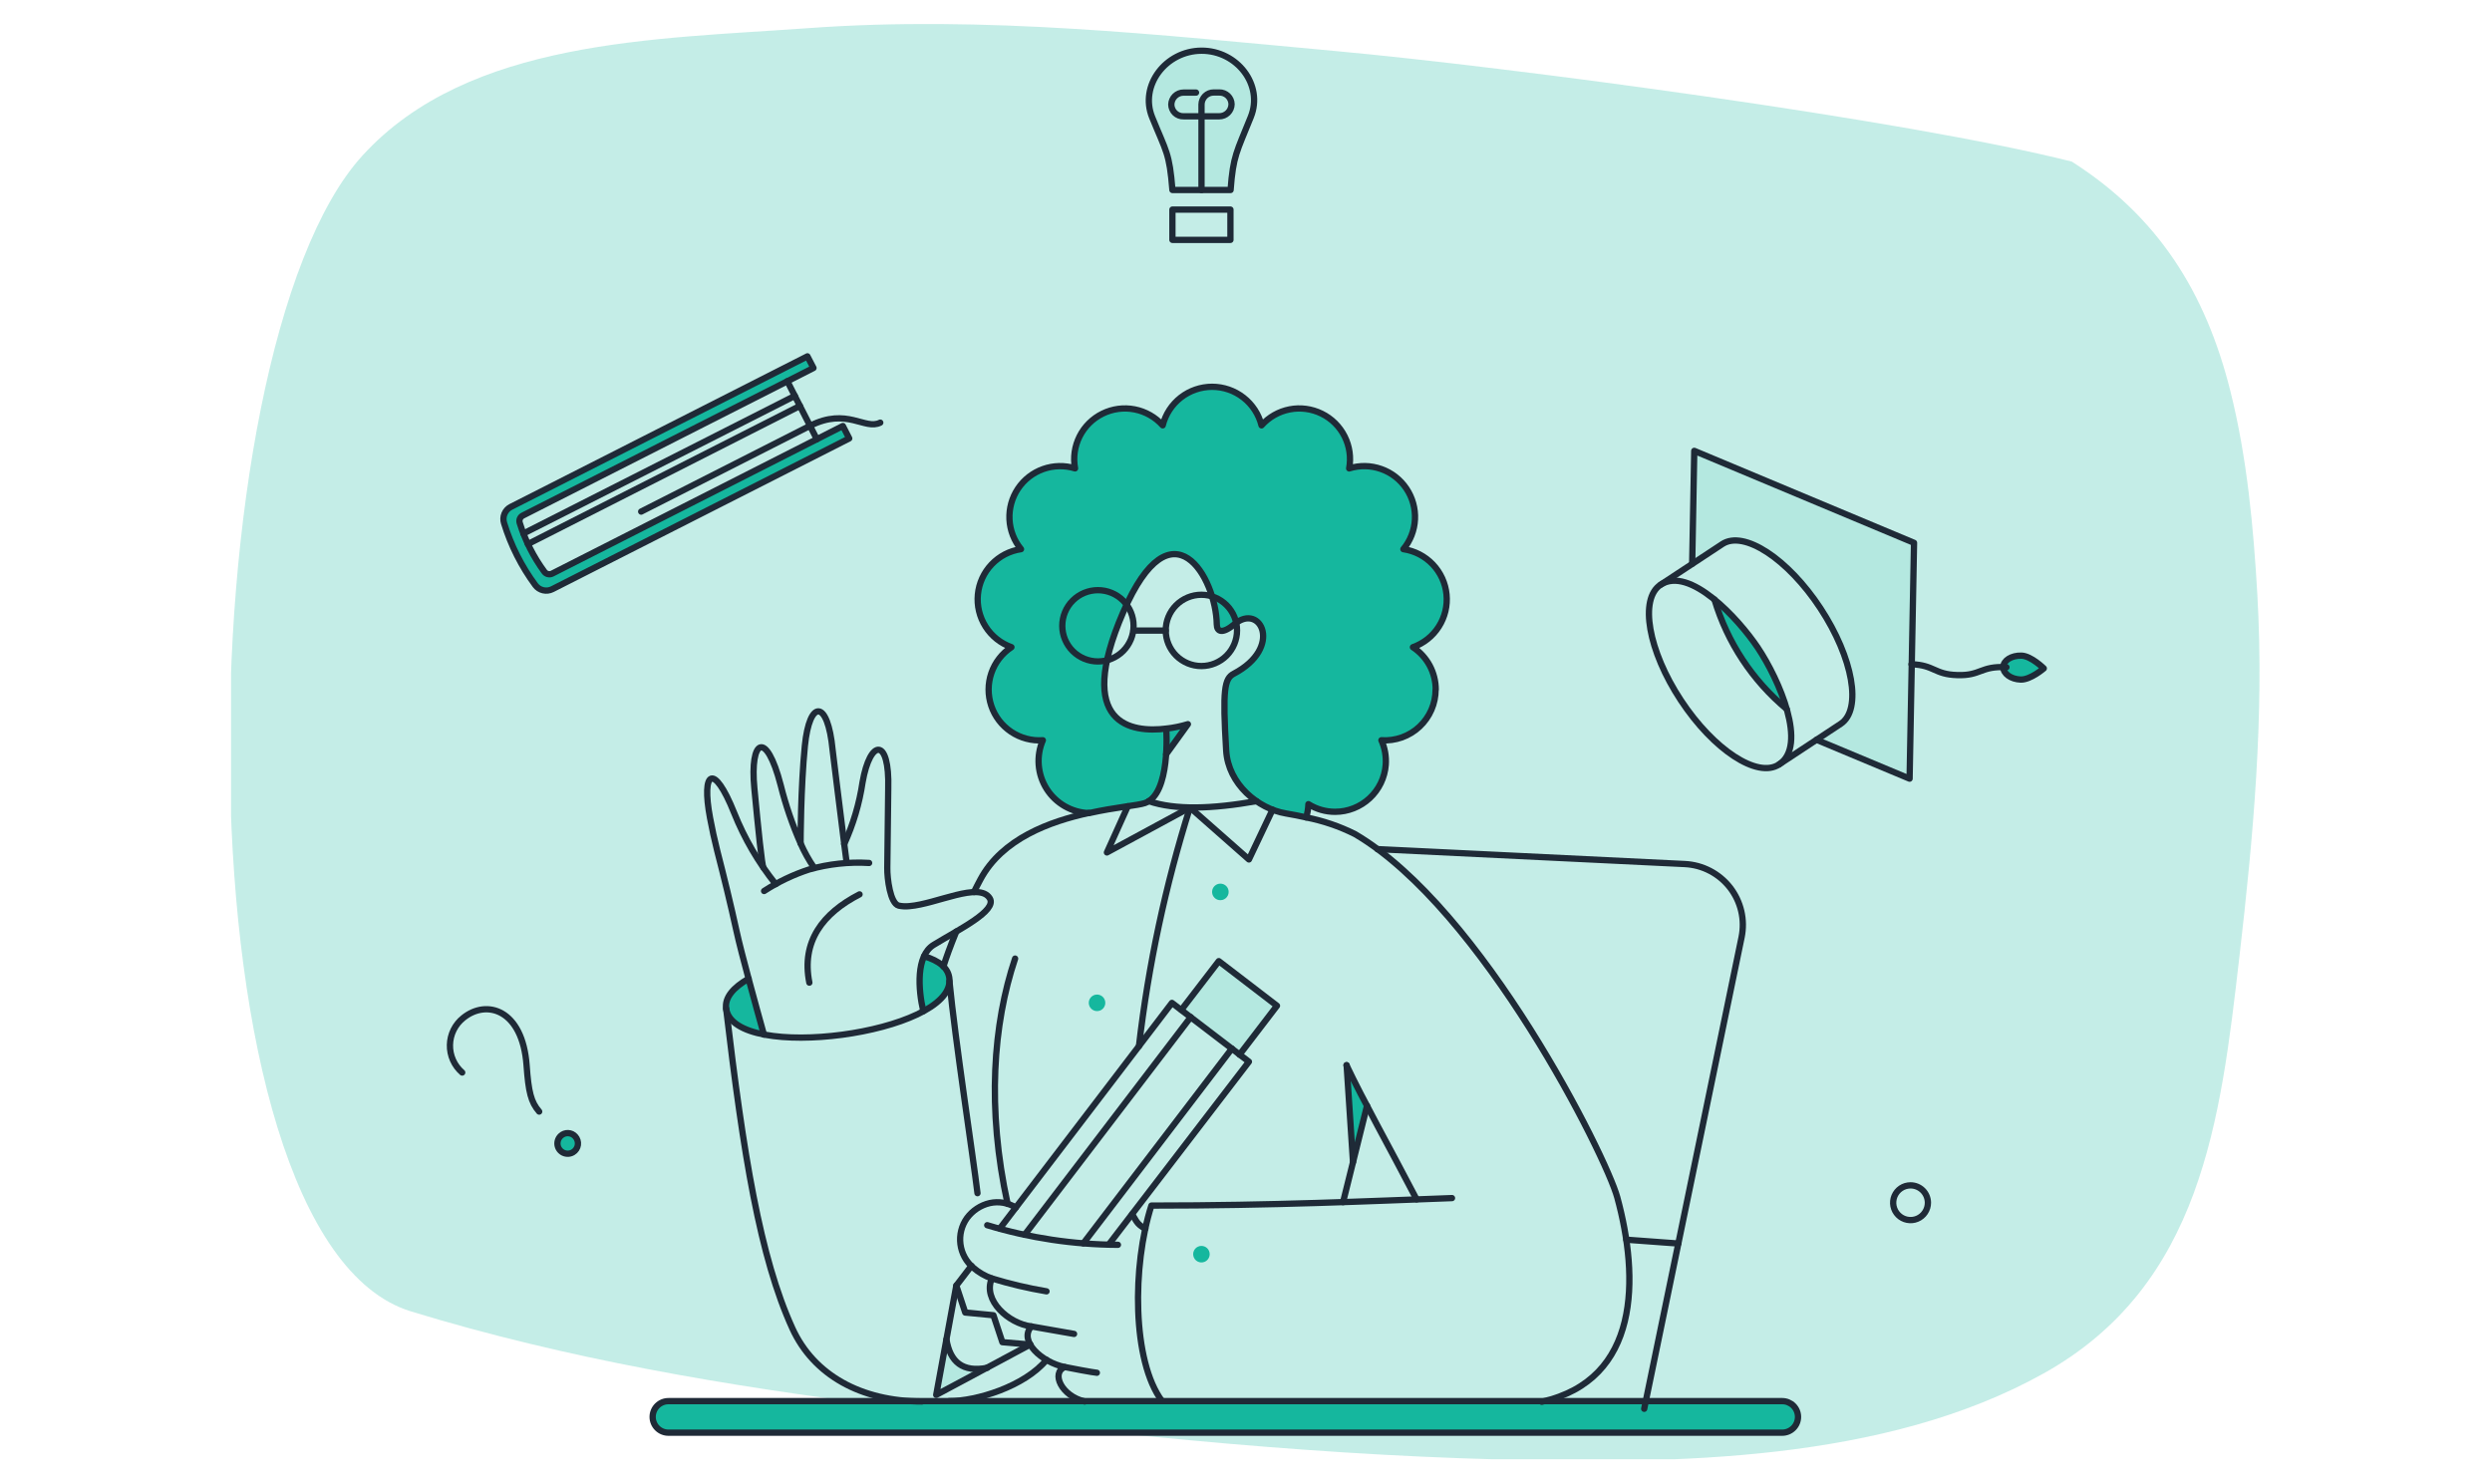 <svg xmlns="http://www.w3.org/2000/svg" xmlns:xlink="http://www.w3.org/1999/xlink" width="648" zoomAndPan="magnify" viewBox="0 0 486 289.5" height="386" preserveAspectRatio="xMidYMid meet" version="1.0"><defs><filter x="0%" y="0%" width="100%" height="100%" id="23965fe25c"><feColorMatrix values="0 0 0 0 1 0 0 0 0 1 0 0 0 0 1 0 0 0 1 0" color-interpolation-filters="sRGB"/></filter><mask id="17ac4d944a"><g filter="url(#23965fe25c)"><rect x="-48.6" width="583.2" fill="#000000" y="-28.95" height="347.4" fill-opacity="0.25"/></g></mask><clipPath id="a14a747a3b"><path d="M 3.062 1.359 L 398.93 1.359 L 398.93 281.625 L 3.062 281.625 Z M 3.062 1.359 " clip-rule="nonzero"/></clipPath><clipPath id="2913d71440"><rect x="0" width="400" y="0" height="283"/></clipPath></defs><g mask="url(#17ac4d944a)"><g transform="matrix(1, 0, 0, 1, 42, 3)"><g clip-path="url(#2913d71440)"><g clip-path="url(#a14a747a3b)"><path fill="#15b79e" d="M 362.043 28.516 C 378.809 39.18 388.141 53.953 392.988 73.328 C 396.246 86.348 397.473 99.73 398.242 113.098 C 399.598 136.75 397.438 160.277 394.723 183.742 C 391.062 215.406 387.395 247.684 356.555 264.895 C 325.645 282.148 284.539 282.598 250.098 281.668 C 210.043 280.59 171.098 276.355 131.41 271.34 C 100.082 267.379 68.574 262.105 38.152 252.797 C -8.367 238.562 -6.301 65.715 28.688 27.348 C 49.406 4.625 85.863 4.648 115.766 2.48 C 150.086 -0.004 184.328 3.82 218.473 6.957 C 251.898 10.027 329.336 20.266 362.043 28.516 Z M 362.043 28.516 " fill-opacity="1" fill-rule="evenodd"/></g></g></g></g><path fill="#b4e8e0" d="M 237.688 187.465 L 230.387 196.977 L 241.73 205.711 L 249.035 196.168 Z M 237.688 187.465 " fill-opacity="1" fill-rule="nonzero"/><path fill="#b4e8e0" d="M 330.41 87.938 L 330.004 109.977 L 335.879 106.121 C 340.074 103.355 348.66 108.977 355.02 118.648 C 361.379 128.32 363.164 138.418 358.969 141.184 L 354.242 144.293 L 372.398 151.879 L 373.27 105.875 Z M 330.41 87.938 " fill-opacity="1" fill-rule="nonzero"/><path fill="#b4e8e0" d="M 192.527 266.789 L 182.609 272.07 L 184.594 261.254 C 185.316 265.637 187.738 267.75 192.527 266.789 Z M 192.527 266.789 " fill-opacity="1" fill-rule="nonzero"/><path fill="#b4e8e0" d="M 228.645 37.055 C 228.055 29.781 227.469 29.711 224.695 22.883 C 222.18 16.688 227.34 9.918 234.301 9.887 C 241.266 9.859 246.43 16.566 243.938 22.789 C 241.176 29.68 240.488 30.34 239.988 37.055 Z M 228.645 37.055 " fill-opacity="1" fill-rule="nonzero"/><path fill="#15b79e" d="M 165.617 85.512 L 164.375 83.09 L 107.707 111.871 C 107.445 112.004 107.145 112.043 106.859 111.973 C 106.574 111.906 106.324 111.734 106.152 111.496 C 104.039 108.621 102.422 105.414 101.363 102.008 C 101.27 101.73 101.281 101.43 101.395 101.16 C 101.512 100.891 101.723 100.672 101.984 100.547 L 158.645 71.773 L 157.465 69.504 L 99.617 98.875 C 99.059 99.16 98.621 99.637 98.383 100.219 C 98.141 100.797 98.117 101.445 98.309 102.043 C 99.641 106.391 101.703 110.477 104.402 114.133 C 104.777 114.637 105.316 114.988 105.922 115.129 C 106.531 115.27 107.172 115.195 107.727 114.91 Z M 165.617 85.512 " fill-opacity="1" fill-rule="nonzero"/><path fill="#15b79e" d="M 347.566 279.469 L 130.359 279.469 C 129.543 279.469 128.762 279.145 128.184 278.566 C 127.605 277.992 127.281 277.207 127.281 276.391 C 127.281 275.574 127.605 274.793 128.184 274.215 C 128.762 273.641 129.543 273.316 130.359 273.316 L 347.566 273.316 C 348.383 273.316 349.164 273.641 349.742 274.215 C 350.32 274.793 350.645 275.574 350.645 276.391 C 350.645 277.207 350.32 277.992 349.742 278.566 C 349.164 279.145 348.383 279.469 347.566 279.469 Z M 347.566 279.469 " fill-opacity="1" fill-rule="nonzero"/><path fill="#15b79e" d="M 180.062 197.227 C 179.129 193.371 178.973 189.207 180.219 186.5 C 183.164 187.402 185.008 188.793 185.16 191.008 C 185.32 193.367 183.266 195.484 180.062 197.227 Z M 180.062 197.227 " fill-opacity="1" fill-rule="nonzero"/><path fill="#15b79e" d="M 148.98 201.793 C 144.875 200.984 141.988 199.367 141.617 196.723 C 141.309 194.547 143.047 192.559 146 190.879 C 146.969 194.523 147.961 198.164 148.98 201.793 Z M 148.98 201.793 " fill-opacity="1" fill-rule="nonzero"/><path fill="#15b79e" d="M 236.539 116.719 C 237.023 118.355 237.273 120.051 237.285 121.758 L 237.285 121.848 C 237.504 123.496 238.406 123.59 240.797 121.66 C 240.574 120.539 240.062 119.496 239.316 118.629 C 238.57 117.766 237.613 117.105 236.539 116.719 Z M 236.539 116.719 " fill-opacity="1" fill-rule="nonzero"/><path fill="#15b79e" d="M 214.098 115.445 C 213.148 115.445 212.211 115.648 211.348 116.043 C 210.484 116.434 209.715 117.008 209.094 117.727 C 208.473 118.441 208.012 119.285 207.746 120.195 C 207.477 121.105 207.41 122.062 207.543 123.004 C 207.68 123.941 208.016 124.84 208.527 125.641 C 209.043 126.438 209.719 127.117 210.52 127.629 C 211.316 128.141 212.215 128.477 213.156 128.609 C 214.094 128.742 215.051 128.676 215.961 128.406 C 216.824 124.922 218.023 121.527 219.539 118.273 C 218.93 117.395 218.113 116.68 217.168 116.188 C 216.219 115.695 215.164 115.441 214.098 115.445 Z M 214.098 115.445 " fill-opacity="1" fill-rule="nonzero"/><path fill="#15b79e" d="M 112.176 221.656 C 112.379 221.875 112.531 222.133 112.621 222.418 C 112.711 222.699 112.738 223 112.699 223.297 C 112.66 223.59 112.555 223.871 112.391 224.121 C 112.227 224.371 112.012 224.582 111.758 224.734 C 111.418 224.945 111.023 225.047 110.625 225.027 C 110.227 225.012 109.844 224.875 109.523 224.637 C 109.203 224.402 108.961 224.074 108.828 223.699 C 108.691 223.324 108.676 222.918 108.773 222.531 C 108.871 222.145 109.082 221.797 109.379 221.531 C 109.57 221.352 109.793 221.215 110.039 221.125 C 110.281 221.035 110.543 220.996 110.801 221.008 C 111.062 221.02 111.316 221.082 111.555 221.191 C 111.789 221.305 112 221.461 112.176 221.656 Z M 112.176 221.656 " fill-opacity="1" fill-rule="nonzero"/><path fill="#15b79e" d="M 275.516 126.262 C 277.598 125.523 279.375 124.109 280.559 122.246 C 281.746 120.379 282.27 118.172 282.059 115.977 C 281.844 113.777 280.898 111.711 279.375 110.113 C 277.852 108.512 275.836 107.469 273.652 107.145 C 274.848 105.699 275.605 103.941 275.84 102.078 C 276.074 100.215 275.773 98.324 274.977 96.625 C 274.176 94.926 272.914 93.488 271.332 92.48 C 269.75 91.469 267.914 90.93 266.035 90.922 C 265.047 90.922 264.062 91.066 263.113 91.359 C 263.41 89.773 263.312 88.141 262.828 86.602 C 262.348 85.062 261.496 83.664 260.352 82.531 C 259.207 81.398 257.801 80.559 256.258 80.094 C 254.715 79.625 253.082 79.543 251.5 79.852 C 249.383 80.266 247.457 81.355 246.02 82.965 C 245.484 80.816 244.246 78.91 242.504 77.547 C 240.762 76.184 238.613 75.445 236.398 75.445 C 234.188 75.445 232.039 76.184 230.293 77.547 C 228.551 78.91 227.312 80.816 226.781 82.965 C 225.34 81.355 223.414 80.266 221.297 79.852 C 219.18 79.441 216.988 79.73 215.051 80.684 C 213.113 81.633 211.543 83.191 210.574 85.117 C 209.605 87.047 209.293 89.234 209.684 91.359 C 207.648 90.723 205.461 90.766 203.449 91.473 C 201.441 92.184 199.711 93.523 198.523 95.297 C 197.336 97.066 196.754 99.172 196.859 101.305 C 196.965 103.434 197.758 105.473 199.117 107.113 C 196.93 107.438 194.914 108.48 193.395 110.082 C 191.871 111.68 190.926 113.746 190.711 115.945 C 190.496 118.141 191.023 120.348 192.211 122.215 C 193.395 124.078 195.168 125.492 197.25 126.23 C 195.426 127.434 194.047 129.211 193.336 131.281 C 192.625 133.348 192.617 135.594 193.316 137.668 C 194.016 139.742 195.383 141.527 197.199 142.742 C 199.02 143.957 201.191 144.539 203.375 144.391 C 202.715 145.914 202.438 147.574 202.566 149.227 C 202.695 150.879 203.23 152.477 204.117 153.879 C 205.008 155.281 206.227 156.441 207.668 157.266 C 209.109 158.086 210.727 158.543 212.387 158.594 C 217.578 157.477 221.93 157.133 223.297 156.633 C 226.227 155.594 227.148 150.914 227.406 147.145 L 231.629 141.254 C 230.254 141.656 228.852 141.945 227.434 142.121 C 221.93 142.805 213.289 141.969 215.809 129.223 C 214.52 129.531 213.172 129.484 211.91 129.09 C 210.648 128.699 209.512 127.973 208.625 126.988 C 207.742 126.004 207.137 124.801 206.875 123.504 C 206.613 122.207 206.707 120.863 207.145 119.613 C 207.582 118.367 208.348 117.258 209.359 116.406 C 210.375 115.555 211.598 114.992 212.902 114.777 C 214.207 114.562 215.547 114.699 216.781 115.18 C 218.012 115.66 219.094 116.465 219.91 117.508 C 227.184 102.309 233.867 108.336 236.32 115.828 C 237.578 116.18 238.719 116.863 239.625 117.801 C 240.531 118.742 241.172 119.906 241.48 121.176 C 246.207 118.285 249.781 126.551 240.582 131.367 C 238.746 132.332 238.375 134.414 239.09 146.348 C 239.461 152.973 245.336 157.664 250.711 158.629 C 251.895 158.848 253.262 159.094 254.691 159.402 C 254.949 158.566 255.094 157.699 255.125 156.824 C 256.473 157.656 258.004 158.148 259.582 158.27 C 261.16 158.387 262.746 158.125 264.199 157.504 C 265.66 156.883 266.945 155.926 267.953 154.707 C 268.965 153.484 269.668 152.043 270.004 150.496 C 270.453 148.422 270.227 146.262 269.359 144.332 C 270.715 144.422 272.07 144.234 273.348 143.777 C 274.629 143.324 275.801 142.609 276.789 141.684 C 277.781 140.758 278.57 139.637 279.109 138.391 C 279.652 137.145 279.93 135.805 279.926 134.445 C 279.934 132.82 279.535 131.223 278.766 129.793 C 277.992 128.363 276.875 127.148 275.516 126.262 Z M 275.516 126.262 " fill-opacity="1" fill-rule="nonzero"/><path stroke-linecap="butt" transform="matrix(1.636, 0, 0, 1.636, 79.567, -18.914)" fill-opacity="1" fill="#15b79e" fill-rule="nonzero" stroke-linejoin="round" d="M 192.245 92.582 C 193.423 92.62 195.001 91.252 195.001 91.252 C 195.001 91.252 193.499 89.769 192.341 89.731 C 191.161 89.692 190.192 90.299 190.173 91.08 C 190.156 91.877 191.085 92.543 192.245 92.582 Z M 192.245 92.582 " stroke="#1f2a37" stroke-width="0.75" stroke-opacity="1" stroke-miterlimit="4"/><path fill="#15b79e" d="M 348.438 138.301 C 341.746 132.719 336.848 125.289 334.355 116.945 C 341.047 122.523 345.941 129.953 348.438 138.301 Z M 348.438 138.301 " fill-opacity="1" fill-rule="nonzero"/><path fill="#15b79e" d="M 266.598 215.656 L 263.859 226.66 L 262.617 207.793 C 263.738 210.156 265.105 212.797 266.598 215.656 Z M 266.598 215.656 " fill-opacity="1" fill-rule="nonzero"/><path fill="#15b79e" d="M 239.617 173.977 C 239.617 174.215 239.562 174.449 239.461 174.664 C 239.359 174.879 239.211 175.07 239.023 175.223 C 238.84 175.375 238.625 175.484 238.395 175.539 C 238.16 175.598 237.922 175.605 237.688 175.559 C 237.293 175.48 236.941 175.262 236.703 174.938 C 236.465 174.617 236.355 174.215 236.395 173.816 C 236.434 173.418 236.617 173.047 236.914 172.777 C 237.211 172.508 237.598 172.359 238 172.359 C 238.211 172.355 238.422 172.398 238.621 172.48 C 238.816 172.559 238.996 172.68 239.145 172.828 C 239.297 172.98 239.414 173.156 239.496 173.355 C 239.578 173.551 239.617 173.762 239.617 173.977 Z M 239.617 173.977 " fill-opacity="1" fill-rule="nonzero"/><path fill="#15b79e" d="M 215.559 195.609 C 215.559 195.926 215.465 196.238 215.285 196.508 C 215.109 196.773 214.855 196.98 214.562 197.102 C 214.34 197.191 214.102 197.23 213.863 197.219 C 213.629 197.207 213.395 197.141 213.188 197.027 C 212.977 196.914 212.793 196.758 212.652 196.566 C 212.512 196.375 212.414 196.156 212.367 195.922 C 212.32 195.688 212.328 195.449 212.383 195.215 C 212.441 194.984 212.551 194.77 212.699 194.586 C 212.852 194.402 213.039 194.254 213.254 194.148 C 213.469 194.047 213.703 193.992 213.941 193.992 C 214.156 193.992 214.363 194.031 214.562 194.113 C 214.758 194.195 214.938 194.312 215.086 194.461 C 215.238 194.613 215.355 194.789 215.438 194.988 C 215.52 195.184 215.559 195.395 215.559 195.609 Z M 215.559 195.609 " fill-opacity="1" fill-rule="nonzero"/><path fill="#15b79e" d="M 235.918 244.633 C 235.918 244.953 235.82 245.266 235.645 245.531 C 235.469 245.797 235.215 246.004 234.918 246.129 C 234.699 246.219 234.461 246.258 234.223 246.246 C 233.988 246.23 233.754 246.168 233.547 246.055 C 233.336 245.941 233.152 245.785 233.012 245.594 C 232.871 245.402 232.773 245.18 232.727 244.945 C 232.68 244.715 232.688 244.473 232.742 244.242 C 232.801 244.012 232.91 243.797 233.059 243.613 C 233.211 243.426 233.398 243.277 233.613 243.176 C 233.828 243.074 234.062 243.02 234.301 243.02 C 234.516 243.016 234.723 243.059 234.922 243.141 C 235.117 243.219 235.297 243.336 235.445 243.488 C 235.598 243.637 235.715 243.816 235.797 244.016 C 235.879 244.211 235.918 244.422 235.918 244.633 Z M 235.918 244.633 " fill-opacity="1" fill-rule="nonzero"/><path stroke-linecap="round" transform="matrix(1.636, 0, 0, 1.636, 79.567, -18.914)" fill="none" stroke-linejoin="round" d="M 101.748 62.276 C 102.627 61.292 103.804 60.623 105.098 60.37 C 106.392 60.12 107.734 60.296 108.919 60.879 C 110.103 61.459 111.063 62.412 111.655 63.591 C 112.247 64.769 112.438 66.108 112.197 67.407 C 113.444 67.018 114.778 67.044 116.008 67.479 C 117.238 67.911 118.293 68.73 119.019 69.814 C 119.745 70.896 120.103 72.183 120.039 73.486 C 119.974 74.788 119.489 76.034 118.658 77.037 C 119.996 77.233 121.228 77.87 122.161 78.849 C 123.093 79.828 123.67 81.089 123.802 82.433 C 123.933 83.78 123.611 85.129 122.885 86.268 C 122.159 87.41 121.073 88.272 119.797 88.723 C 120.633 89.277 121.318 90.027 121.794 90.908 C 122.266 91.791 122.515 92.777 122.515 93.778 L 122.5 93.778 C 122.5 94.606 122.331 95.428 121.999 96.19 C 121.669 96.949 121.187 97.634 120.583 98.2 C 119.977 98.768 119.26 99.203 118.479 99.482 C 117.699 99.759 116.868 99.876 116.039 99.819 C 116.452 100.741 116.629 101.751 116.555 102.756 C 116.438 104.277 115.753 105.695 114.635 106.732 C 113.52 107.768 112.054 108.348 110.53 108.351 C 109.401 108.355 108.293 108.04 107.338 107.438 C 107.316 107.973 107.228 108.503 107.073 109.017 C 106.266 108.84 105.454 108.68 104.64 108.542 C 101.347 107.985 97.777 105.065 97.534 101.042 C 97.092 93.742 97.324 92.472 98.446 91.882 C 104.353 88.783 101.638 83.389 98.56 85.953 C 97.078 87.19 96.428 86.906 96.414 85.994 C 96.323 80.499 91.101 71.058 85.256 84.561 C 79.413 98.066 86.301 98.926 90.387 98.432 C 90.406 98.604 90.924 106.24 87.858 107.305 C 87.025 107.596 84.36 107.799 81.189 108.506 C 80.177 108.472 79.186 108.193 78.305 107.689 C 77.424 107.185 76.681 106.476 76.137 105.619 C 75.595 104.764 75.27 103.787 75.189 102.777 C 75.11 101.765 75.277 100.75 75.681 99.819 C 74.346 99.91 73.018 99.556 71.905 98.814 C 70.795 98.071 69.959 96.98 69.532 95.712 C 69.105 94.444 69.109 93.071 69.544 91.806 C 69.979 90.542 70.821 89.456 71.936 88.721 C 70.664 88.269 69.577 87.405 68.854 86.266 C 68.128 85.124 67.806 83.775 67.937 82.431 C 68.068 81.087 68.644 79.826 69.577 78.847 C 70.509 77.87 71.741 77.23 73.078 77.035 C 72.249 76.032 71.767 74.788 71.702 73.489 C 71.638 72.19 71.994 70.905 72.715 69.824 C 73.438 68.742 74.491 67.923 75.716 67.486 C 76.941 67.051 78.274 67.02 79.518 67.402 C 79.279 66.106 79.47 64.766 80.062 63.589 C 80.654 62.409 81.617 61.459 82.799 60.879 C 83.983 60.296 85.325 60.12 86.619 60.37 C 87.913 60.621 89.088 61.29 89.969 62.271 C 90.296 60.96 91.056 59.795 92.123 58.961 C 93.19 58.128 94.506 57.677 95.86 57.677 C 97.214 57.677 98.527 58.13 99.594 58.964 C 100.662 59.797 101.419 60.962 101.748 62.276 Z M 101.748 62.276 " stroke="#1f2a37" stroke-width="0.75" stroke-opacity="1" stroke-miterlimit="4"/><path stroke-linecap="round" transform="matrix(1.636, 0, 0, 1.636, 79.567, -18.914)" fill="none" stroke-linejoin="round" d="M 181.188 154.958 C 181.188 155.369 181.066 155.77 180.839 156.109 C 180.612 156.45 180.287 156.718 179.91 156.873 C 179.53 157.031 179.115 157.071 178.711 156.99 C 178.31 156.911 177.94 156.713 177.651 156.422 C 177.362 156.133 177.164 155.765 177.083 155.361 C 177.004 154.96 177.045 154.542 177.202 154.165 C 177.36 153.788 177.625 153.463 177.966 153.236 C 178.306 153.009 178.707 152.888 179.115 152.888 C 179.664 152.888 180.192 153.107 180.579 153.494 C 180.968 153.883 181.185 154.409 181.188 154.958 Z M 181.188 154.958 " stroke="#1f2a37" stroke-width="0.75" stroke-opacity="1" stroke-miterlimit="4"/><path stroke-linecap="round" transform="matrix(1.636, 0, 0, 1.636, 79.567, -18.914)" fill="none" stroke-linejoin="round" d="M 163.821 182.375 C 164.32 182.375 164.798 182.176 165.151 181.823 C 165.505 181.472 165.703 180.992 165.703 180.493 C 165.703 179.994 165.505 179.516 165.151 179.163 C 164.798 178.812 164.32 178.614 163.821 178.614 L 31.048 178.614 C 30.549 178.614 30.071 178.812 29.718 179.163 C 29.365 179.516 29.166 179.994 29.166 180.493 C 29.166 180.992 29.365 181.472 29.718 181.823 C 30.071 182.176 30.549 182.375 31.048 182.375 Z M 163.821 182.375 " stroke="#1f2a37" stroke-width="0.75" stroke-opacity="1" stroke-miterlimit="4"/><path stroke-linecap="round" transform="matrix(1.636, 0, 0, 1.636, 79.567, -18.914)" fill="none" stroke-linejoin="round" d="M 52.6 63.833 L 51.841 62.352 L 17.201 79.945 C 17.041 80.027 16.857 80.05 16.683 80.007 C 16.509 79.967 16.356 79.862 16.251 79.716 C 14.959 77.959 13.97 75.998 13.323 73.916 C 13.266 73.747 13.273 73.563 13.342 73.398 C 13.414 73.233 13.543 73.1 13.703 73.023 L 48.338 55.435 L 47.617 54.047 L 12.256 72.001 C 11.915 72.175 11.647 72.467 11.501 72.823 C 11.353 73.176 11.339 73.572 11.456 73.938 C 12.27 76.595 13.531 79.093 15.181 81.328 C 15.41 81.636 15.74 81.851 16.11 81.937 C 16.482 82.023 16.874 81.977 17.213 81.803 Z M 52.6 63.833 " stroke="#1f2a37" stroke-width="0.75" stroke-opacity="1" stroke-miterlimit="4"/><path stroke-linecap="round" transform="matrix(1.636, 0, 0, 1.636, 79.567, -18.914)" fill="none" stroke-linejoin="round" d="M 48.739 63.928 L 45.222 57.013 " stroke="#1f2a37" stroke-width="0.75" stroke-opacity="1" stroke-miterlimit="4"/><path stroke-linecap="round" transform="matrix(1.636, 0, 0, 1.636, 79.567, -18.914)" fill="none" stroke-linejoin="round" d="M 47.92 62.333 L 27.798 72.555 " stroke="#1f2a37" stroke-width="0.75" stroke-opacity="1" stroke-miterlimit="4"/><path stroke-linecap="round" transform="matrix(1.636, 0, 0, 1.636, 79.567, -18.914)" fill="none" stroke-linejoin="round" d="M 46.724 59.957 L 14.29 76.431 " stroke="#1f2a37" stroke-width="0.75" stroke-opacity="1" stroke-miterlimit="4"/><path stroke-linecap="round" transform="matrix(1.636, 0, 0, 1.636, 79.567, -18.914)" fill="none" stroke-linejoin="round" d="M 47.92 62.333 C 52.347 60.091 54.458 62.882 56.299 61.951 " stroke="#1f2a37" stroke-width="0.75" stroke-opacity="1" stroke-miterlimit="4"/><path stroke-linecap="round" transform="matrix(1.636, 0, 0, 1.636, 79.567, -18.914)" fill="none" stroke-linejoin="round" d="M 13.758 75.177 L 46.117 58.761 " stroke="#1f2a37" stroke-width="0.75" stroke-opacity="1" stroke-miterlimit="4"/><path stroke-linecap="round" transform="matrix(1.636, 0, 0, 1.636, 79.567, -18.914)" fill="none" stroke-linejoin="round" d="M 147.367 179.526 L 158.976 123.301 C 159.186 122.274 159.175 121.211 158.936 120.192 C 158.699 119.17 158.243 118.212 157.601 117.384 C 156.956 116.555 156.142 115.877 155.213 115.392 C 154.282 114.907 153.26 114.63 152.212 114.578 L 115.561 112.799 " stroke="#1f2a37" stroke-width="0.75" stroke-opacity="1" stroke-miterlimit="4"/><path stroke-linecap="round" transform="matrix(1.636, 0, 0, 1.636, 79.567, -18.914)" fill="none" stroke-linejoin="round" d="M 151.433 159.822 L 145.239 159.366 " stroke="#1f2a37" stroke-width="0.75" stroke-opacity="1" stroke-miterlimit="4"/><path stroke-linecap="round" transform="matrix(1.636, 0, 0, 1.636, 79.567, -18.914)" fill="none" stroke-linejoin="round" d="M 114.327 143.387 L 111.469 154.893 " stroke="#1f2a37" stroke-width="0.75" stroke-opacity="1" stroke-miterlimit="4"/><path stroke-linecap="round" transform="matrix(1.636, 0, 0, 1.636, 79.567, -18.914)" fill="none" stroke-linejoin="round" d="M 79.401 170.6 C 78.677 170.467 75.934 170.001 74.308 169.707 " stroke="#1f2a37" stroke-width="0.75" stroke-opacity="1" stroke-miterlimit="4"/><path stroke-linecap="round" transform="matrix(1.636, 0, 0, 1.636, 79.567, -18.914)" fill="none" stroke-linejoin="round" d="M 78.3 174.547 C 78.794 174.657 81.738 175.211 82.118 175.23 " stroke="#1f2a37" stroke-width="0.75" stroke-opacity="1" stroke-miterlimit="4"/><path stroke-linecap="round" transform="matrix(1.636, 0, 0, 1.636, 79.567, -18.914)" fill="none" stroke-linejoin="round" d="M 72.457 155.533 C 71.533 154.956 70.418 154.764 69.353 155.001 C 68.264 155.254 67.302 155.887 66.636 156.787 C 65.993 157.687 65.714 158.8 65.855 159.898 C 65.996 160.999 66.547 162.002 67.395 162.713 C 68.042 163.272 68.789 163.704 69.596 163.986 C 68.474 166.586 71.595 169.363 74.308 169.705 C 72.77 171.436 75.523 173.981 78.298 174.552 C 76.626 175.235 77.899 178.01 80.673 178.652 " stroke="#1f2a37" stroke-width="0.75" stroke-opacity="1" stroke-miterlimit="4"/><path stroke-linecap="round" transform="matrix(1.636, 0, 0, 1.636, 79.567, -18.914)" fill="none" stroke-linejoin="round" d="M 84.63 159.975 C 79.351 159.953 74.102 159.168 69.05 157.637 " stroke="#1f2a37" stroke-width="0.75" stroke-opacity="1" stroke-miterlimit="4"/><path stroke-linecap="round" transform="matrix(1.636, 0, 0, 1.636, 79.567, -18.914)" fill="none" stroke-linejoin="round" d="M 87.899 158.055 C 86.855 157.522 86.779 157.009 86.323 156.326 " stroke="#1f2a37" stroke-width="0.75" stroke-opacity="1" stroke-miterlimit="4"/><path stroke-linecap="round" transform="matrix(1.636, 0, 0, 1.636, 79.567, -18.914)" fill="none" stroke-linejoin="round" d="M 67.471 117.909 C 67.72 117.396 67.98 116.899 68.233 116.426 C 70.841 111.533 76.554 109.492 81.17 108.484 " stroke="#1f2a37" stroke-width="0.75" stroke-opacity="1" stroke-miterlimit="4"/><path stroke-linecap="round" transform="matrix(1.636, 0, 0, 1.636, 79.567, -18.914)" fill="none" stroke-linejoin="round" d="M 63.825 126.801 C 64.124 125.813 64.68 124.291 65.363 122.62 " stroke="#1f2a37" stroke-width="0.75" stroke-opacity="1" stroke-miterlimit="4"/><path stroke-linecap="round" transform="matrix(1.636, 0, 0, 1.636, 79.567, -18.914)" fill="none" stroke-linejoin="round" d="M 120.234 154.559 C 116.911 148.174 113.871 142.78 111.875 138.559 " stroke="#1f2a37" stroke-width="0.75" stroke-opacity="1" stroke-miterlimit="4"/><path stroke-linecap="round" transform="matrix(1.636, 0, 0, 1.636, 79.567, -18.914)" fill="none" stroke-linejoin="round" d="M 107.049 109.017 C 109.081 109.411 111.051 110.082 112.901 111.011 C 128.133 119.977 142.825 149.43 144.155 154.311 C 146.777 163.924 146.911 176.047 135.151 178.688 " stroke="#1f2a37" stroke-width="0.75" stroke-opacity="1" stroke-miterlimit="4"/><path stroke-linecap="round" transform="matrix(1.636, 0, 0, 1.636, 79.567, -18.914)" fill="none" stroke-linejoin="round" d="M 74.179 171.868 L 62.968 177.871 L 65.363 164.839 L 67.168 162.482 " stroke="#1f2a37" stroke-width="0.75" stroke-opacity="1" stroke-miterlimit="4"/><path stroke-linecap="round" transform="matrix(1.636, 0, 0, 1.636, 79.567, -18.914)" fill="none" stroke-linejoin="round" d="M 70.549 158.036 L 91.07 131.133 L 100.246 138.143 L 83.527 159.956 " stroke="#1f2a37" stroke-width="0.75" stroke-opacity="1" stroke-miterlimit="4"/><path stroke-linecap="round" transform="matrix(1.636, 0, 0, 1.636, 79.567, -18.914)" fill="none" stroke-linejoin="round" d="M 92.192 131.968 L 96.655 126.154 L 103.591 131.474 L 99.126 137.307 " stroke="#1f2a37" stroke-width="0.75" stroke-opacity="1" stroke-miterlimit="4"/><path stroke-linecap="round" transform="matrix(1.636, 0, 0, 1.636, 79.567, -18.914)" fill="none" stroke-linejoin="round" d="M 42.431 134.912 C 41.518 131.646 39.737 125.204 39.162 122.563 C 38.462 119.368 37.684 116.178 36.862 112.988 C 36.535 111.691 36.251 110.387 36.007 109.074 C 34.954 103.489 36.451 102.407 38.875 108.465 C 40.1 111.531 41.772 114.399 43.837 116.978 " stroke="#1f2a37" stroke-width="0.75" stroke-opacity="1" stroke-miterlimit="4"/><path stroke-linecap="round" transform="matrix(1.636, 0, 0, 1.636, 79.567, -18.914)" fill="none" stroke-linejoin="round" d="M 52.292 114.413 C 52.273 114.222 52.158 113.386 52.006 112.212 " stroke="#1f2a37" stroke-width="0.75" stroke-opacity="1" stroke-miterlimit="4"/><path stroke-linecap="round" transform="matrix(1.636, 0, 0, 1.636, 79.567, -18.914)" fill="none" stroke-linejoin="round" d="M 52.006 112.19 C 53.075 109.845 53.811 107.364 54.19 104.817 C 55.091 99.649 57.423 99.439 57.249 105.576 C 57.23 106.242 57.161 113.026 57.137 115.039 C 57.12 116.273 57.478 119.289 58.505 119.54 C 58.923 119.626 59.353 119.645 59.778 119.597 C 63.025 119.332 68.116 116.653 69.353 118.666 C 70.263 120.146 65.661 122.379 62.665 124.213 C 60.532 125.514 60.821 129.552 61.43 132.114 " stroke="#1f2a37" stroke-width="0.75" stroke-opacity="1" stroke-miterlimit="4"/><path stroke-linecap="round" transform="matrix(1.636, 0, 0, 1.636, 79.567, -18.914)" fill="none" stroke-linejoin="round" d="M 37.927 131.815 C 39.978 149.163 41.943 161.434 45.826 169.948 C 48.357 175.495 54.016 178.65 61.275 178.65 " stroke="#1f2a37" stroke-width="0.75" stroke-opacity="1" stroke-miterlimit="4"/><path stroke-linecap="round" transform="matrix(1.636, 0, 0, 1.636, 79.567, -18.914)" fill="none" stroke-linejoin="round" d="M 64.546 128.549 C 65.234 135.607 67.364 149.454 67.889 153.819 " stroke="#1f2a37" stroke-width="0.75" stroke-opacity="1" stroke-miterlimit="4"/><path stroke-linecap="round" transform="matrix(1.636, 0, 0, 1.636, 79.567, -18.914)" fill="none" stroke-linejoin="round" d="M 46.8 112.114 C 47.244 113.131 47.786 114.105 48.414 115.02 " stroke="#1f2a37" stroke-width="0.75" stroke-opacity="1" stroke-miterlimit="4"/><path stroke-linecap="round" transform="matrix(1.636, 0, 0, 1.636, 79.567, -18.914)" fill="none" stroke-linejoin="round" d="M 42.373 115.001 C 42.201 114.829 41.745 110.344 41.289 105.538 C 40.738 99.704 42.705 98.53 44.424 105.158 C 45.019 107.539 45.814 109.864 46.8 112.111 C 46.8 111.751 46.819 105.442 47.311 100.485 C 47.865 94.936 50.04 94.917 50.618 100.977 C 50.676 101.567 51.55 108.501 52.006 112.188 " stroke="#1f2a37" stroke-width="0.75" stroke-opacity="1" stroke-miterlimit="4"/><path stroke-linecap="round" transform="matrix(1.636, 0, 0, 1.636, 79.567, -18.914)" fill="none" stroke-linejoin="round" d="M 53.83 118.193 C 49.441 120.447 46.865 123.823 47.846 128.718 " stroke="#1f2a37" stroke-width="0.75" stroke-opacity="1" stroke-miterlimit="4"/><path stroke-linecap="round" transform="matrix(1.636, 0, 0, 1.636, 79.567, -18.914)" fill="none" stroke-linejoin="round" d="M 61.526 125.564 C 63.326 126.116 64.453 126.966 64.546 128.32 C 64.988 134.783 38.846 138.32 37.927 131.82 C 37.739 130.49 38.801 129.275 40.606 128.248 " stroke="#1f2a37" stroke-width="0.75" stroke-opacity="1" stroke-miterlimit="4"/><path stroke-linecap="round" transform="matrix(1.636, 0, 0, 1.636, 79.567, -18.914)" fill="none" stroke-linejoin="round" d="M 15.639 144.091 C 14.651 142.95 14.367 141.734 14.14 138.58 C 13.655 131.892 9.364 130.679 6.597 132.919 C 6.11 133.305 5.716 133.795 5.439 134.354 C 5.164 134.912 5.014 135.524 5.002 136.144 C 4.988 136.768 5.114 137.384 5.365 137.952 C 5.618 138.523 5.993 139.029 6.463 139.435 " stroke="#1f2a37" stroke-width="0.75" stroke-opacity="1" stroke-miterlimit="4"/><path stroke-linecap="round" transform="matrix(1.636, 0, 0, 1.636, 79.567, -18.914)" fill="none" stroke-linejoin="round" d="M 19.933 147.054 C 20.057 147.188 20.15 147.346 20.205 147.52 C 20.26 147.692 20.277 147.876 20.253 148.057 C 20.229 148.236 20.164 148.408 20.064 148.561 C 19.964 148.714 19.832 148.843 19.677 148.936 C 19.47 149.065 19.228 149.127 18.985 149.115 C 18.741 149.105 18.507 149.022 18.311 148.876 C 18.116 148.733 17.968 148.532 17.886 148.303 C 17.803 148.074 17.793 147.826 17.853 147.589 C 17.913 147.353 18.042 147.14 18.223 146.978 C 18.34 146.868 18.476 146.784 18.627 146.73 C 18.775 146.675 18.935 146.651 19.092 146.658 C 19.252 146.665 19.407 146.703 19.553 146.77 C 19.696 146.839 19.825 146.935 19.933 147.054 Z M 19.933 147.054 " stroke="#1f2a37" stroke-width="0.75" stroke-opacity="1" stroke-miterlimit="4"/><path stroke-linecap="round" transform="matrix(1.636, 0, 0, 1.636, 79.567, -18.914)" fill="none" stroke-linejoin="round" d="M 88.3 107.078 C 91.454 108.16 95.9 108.009 101.144 107.078 " stroke="#1f2a37" stroke-width="0.75" stroke-opacity="1" stroke-miterlimit="4"/><path stroke-linecap="round" transform="matrix(1.636, 0, 0, 1.636, 79.567, -18.914)" fill="none" stroke-linejoin="round" d="M 85.807 107.687 L 83.319 113.195 L 93.217 107.837 L 100.246 114.031 L 103.059 108.105 " stroke="#1f2a37" stroke-width="0.75" stroke-opacity="1" stroke-miterlimit="4"/><path stroke-linecap="round" transform="matrix(1.636, 0, 0, 1.636, 79.567, -18.914)" fill="none" stroke-linejoin="round" d="M 90.375 101.493 L 92.973 97.902 C 92.13 98.157 91.266 98.334 90.389 98.432 " stroke="#1f2a37" stroke-width="0.75" stroke-opacity="1" stroke-miterlimit="4"/><path stroke-linecap="round" transform="matrix(1.636, 0, 0, 1.636, 79.567, -18.914)" fill="none" stroke-linejoin="round" d="M 93.217 107.837 C 90.299 117.114 88.262 126.641 87.137 136.3 " stroke="#1f2a37" stroke-width="0.75" stroke-opacity="1" stroke-miterlimit="4"/><path stroke-linecap="round" transform="matrix(1.636, 0, 0, 1.636, 79.567, -18.914)" fill="none" stroke-linejoin="round" d="M 179.23 90.757 C 181.966 90.853 181.947 91.973 184.683 92.049 C 187.525 92.149 187.456 90.934 190.55 91.113 " stroke="#1f2a37" stroke-width="0.75" stroke-opacity="1" stroke-miterlimit="4"/><path stroke-linecap="round" transform="matrix(1.636, 0, 0, 1.636, 79.567, -18.914)" fill="none" stroke-linejoin="round" d="M 153.086 78.787 L 153.334 65.315 L 179.533 76.28 L 179.003 104.399 L 167.907 99.762 " stroke="#1f2a37" stroke-width="0.75" stroke-opacity="1" stroke-miterlimit="4"/><path stroke-linecap="round" transform="matrix(1.636, 0, 0, 1.636, 79.567, -18.914)" fill="none" stroke-linejoin="round" d="M 155.746 83.042 C 157.269 88.145 160.263 92.689 164.354 96.101 " stroke="#1f2a37" stroke-width="0.75" stroke-opacity="1" stroke-miterlimit="4"/><path stroke-linecap="round" transform="matrix(1.636, 0, 0, 1.636, 79.567, -18.914)" fill="none" stroke-linejoin="round" d="M 160.913 88.787 C 158.58 85.296 152.78 79.019 149.325 81.275 C 146.758 82.966 147.842 89.141 151.737 95.051 C 155.631 100.96 160.877 104.399 163.437 102.708 C 166.889 100.466 163.453 92.589 160.913 88.787 Z M 160.913 88.787 " stroke="#1f2a37" stroke-width="0.75" stroke-opacity="1" stroke-miterlimit="4"/><path stroke-linecap="round" transform="matrix(1.636, 0, 0, 1.636, 79.567, -18.914)" fill="none" stroke-linejoin="round" d="M 149.325 81.275 L 156.677 76.431 C 159.241 74.74 164.49 78.176 168.377 84.088 C 172.264 90 173.356 96.173 170.791 97.863 L 163.437 102.708 " stroke="#1f2a37" stroke-width="0.75" stroke-opacity="1" stroke-miterlimit="4"/><path stroke-linecap="round" transform="matrix(1.636, 0, 0, 1.636, 79.567, -18.914)" fill="none" stroke-linejoin="round" d="M 91.127 34.212 C 90.767 29.766 90.408 29.723 88.713 25.549 C 87.175 21.762 90.33 17.624 94.585 17.605 C 98.842 17.588 101.999 21.688 100.475 25.492 C 98.787 29.704 98.367 30.107 98.061 34.212 Z M 91.127 34.212 " stroke="#1f2a37" stroke-width="0.75" stroke-opacity="1" stroke-miterlimit="4"/><path stroke-linecap="round" transform="matrix(1.636, 0, 0, 1.636, 79.567, -18.914)" fill="none" stroke-linejoin="round" d="M 94.594 34.212 L 94.594 24.011 C 94.599 23.632 94.757 23.269 95.029 23.001 C 95.301 22.734 95.666 22.586 96.048 22.588 L 96.712 22.588 C 96.901 22.583 97.09 22.614 97.264 22.684 C 97.441 22.753 97.601 22.856 97.737 22.985 C 97.873 23.116 97.983 23.273 98.057 23.445 C 98.133 23.617 98.174 23.804 98.176 23.992 C 98.169 24.377 98.011 24.74 97.737 25.009 C 97.464 25.277 97.097 25.427 96.712 25.427 L 92.457 25.427 C 92.269 25.434 92.08 25.401 91.906 25.334 C 91.729 25.267 91.569 25.165 91.433 25.036 C 91.297 24.904 91.187 24.749 91.113 24.575 C 91.036 24.403 90.996 24.217 90.993 24.028 C 91.001 23.646 91.158 23.281 91.433 23.013 C 91.707 22.746 92.075 22.598 92.457 22.6 L 93.94 22.6 " stroke="#1f2a37" stroke-width="0.75" stroke-opacity="1" stroke-miterlimit="4"/><path stroke-linecap="round" transform="matrix(1.636, 0, 0, 1.636, 79.567, -18.914)" fill="none" stroke-linejoin="round" d="M 91.127 36.55 L 98.042 36.55 L 98.042 40.16 L 91.127 40.16 Z M 91.127 36.55 " stroke="#1f2a37" stroke-width="0.75" stroke-opacity="1" stroke-miterlimit="4"/><path stroke-linecap="round" transform="matrix(1.636, 0, 0, 1.636, 79.567, -18.914)" fill="none" stroke-linejoin="round" d="M 124.454 154.406 C 114.32 154.774 103.2 155.299 88.62 155.299 C 86.318 162.482 86.318 173.843 89.893 178.614 " stroke="#1f2a37" stroke-width="0.75" stroke-opacity="1" stroke-miterlimit="4"/><path stroke-linecap="round" transform="matrix(1.636, 0, 0, 1.636, 79.567, -18.914)" fill="none" stroke-linejoin="round" d="M 64.508 178.614 C 67.758 178.614 73.496 176.866 76.118 173.693 " stroke="#1f2a37" stroke-width="0.75" stroke-opacity="1" stroke-miterlimit="4"/><path stroke-linecap="round" transform="matrix(1.636, 0, 0, 1.636, 79.567, -18.914)" fill="none" stroke-linejoin="round" d="M 71.48 155.092 C 68.992 143.728 69.752 133.659 72.373 125.851 " stroke="#1f2a37" stroke-width="0.75" stroke-opacity="1" stroke-miterlimit="4"/><path stroke-linecap="round" transform="matrix(1.636, 0, 0, 1.636, 79.567, -18.914)" fill="none" stroke-linejoin="round" d="M 73.515 158.776 L 93.312 132.823 " stroke="#1f2a37" stroke-width="0.75" stroke-opacity="1" stroke-miterlimit="4"/><path stroke-linecap="round" transform="matrix(1.636, 0, 0, 1.636, 79.567, -18.914)" fill="none" stroke-linejoin="round" d="M 80.506 159.803 L 98.214 136.584 " stroke="#1f2a37" stroke-width="0.75" stroke-opacity="1" stroke-miterlimit="4"/><path stroke-linecap="round" transform="matrix(1.636, 0, 0, 1.636, 79.567, -18.914)" fill="none" stroke-linejoin="round" d="M 65.363 164.839 L 66.428 168.05 L 69.79 168.373 L 70.855 171.584 L 74.179 171.868 " stroke="#1f2a37" stroke-width="0.75" stroke-opacity="1" stroke-miterlimit="4"/><path stroke-linecap="round" transform="matrix(1.636, 0, 0, 1.636, 79.567, -18.914)" fill="none" stroke-linejoin="round" d="M 64.186 171.259 C 64.623 173.938 66.122 175.211 69.05 174.643 " stroke="#1f2a37" stroke-width="0.75" stroke-opacity="1" stroke-miterlimit="4"/><path stroke-linecap="round" transform="matrix(1.636, 0, 0, 1.636, 79.567, -18.914)" fill="none" stroke-linejoin="round" d="M 112.653 150.113 L 111.894 138.561 " stroke="#1f2a37" stroke-width="0.75" stroke-opacity="1" stroke-miterlimit="4"/><path stroke-linecap="round" transform="matrix(1.636, 0, 0, 1.636, 79.567, -18.914)" fill="none" stroke-linejoin="round" d="M 69.601 163.984 C 71.736 164.638 73.914 165.154 76.118 165.522 " stroke="#1f2a37" stroke-width="0.75" stroke-opacity="1" stroke-miterlimit="4"/><path stroke-linecap="round" transform="matrix(1.636, 0, 0, 1.636, 79.567, -18.914)" fill="none" stroke-linejoin="round" d="M 54.971 114.449 C 52.56 114.306 50.143 114.568 47.822 115.225 C 45.926 115.843 44.121 116.708 42.45 117.794 " stroke="#1f2a37" stroke-width="0.75" stroke-opacity="1" stroke-miterlimit="4"/><path stroke-linecap="butt" transform="matrix(1.636, 0, 0, 1.636, 79.567, -18.914)" fill="none" stroke-linejoin="miter" d="M 77.997 86.175 C 77.997 87.302 78.446 88.381 79.241 89.179 C 80.038 89.976 81.12 90.423 82.247 90.423 C 83.374 90.423 84.456 89.976 85.253 89.179 C 86.048 88.381 86.497 87.302 86.497 86.175 C 86.497 85.048 86.048 83.966 85.253 83.169 C 84.456 82.371 83.374 81.925 82.247 81.925 C 81.12 81.925 80.038 82.371 79.241 83.169 C 78.446 83.966 77.997 85.048 77.997 86.175 Z M 77.997 86.175 " stroke="#1f2a37" stroke-width="0.75" stroke-opacity="1" stroke-miterlimit="4"/><path fill="#1f2a37" d="M 221.043 122.383 C 220.879 122.383 220.723 122.445 220.609 122.562 C 220.492 122.676 220.43 122.832 220.43 122.996 C 220.43 123.156 220.492 123.312 220.609 123.43 C 220.723 123.543 220.879 123.609 221.043 123.609 Z M 227.355 123.609 C 227.52 123.609 227.672 123.543 227.789 123.43 C 227.902 123.312 227.969 123.156 227.969 122.996 C 227.969 122.832 227.902 122.676 227.789 122.562 C 227.672 122.445 227.52 122.383 227.355 122.383 Z M 221.043 123.609 L 227.355 123.609 L 227.355 122.383 L 221.043 122.383 Z M 221.043 123.609 " fill-opacity="1" fill-rule="nonzero"/><path stroke-linecap="butt" transform="matrix(1.636, 0, 0, 1.636, 79.567, -18.914)" fill="none" stroke-linejoin="miter" d="M 90.33 86.722 C 90.33 87.849 90.779 88.931 91.574 89.728 C 92.371 90.523 93.453 90.972 94.58 90.972 C 95.707 90.972 96.789 90.523 97.586 89.728 C 98.381 88.931 98.83 87.849 98.83 86.722 C 98.83 85.595 98.381 84.513 97.586 83.716 C 96.789 82.921 95.707 82.472 94.58 82.472 C 93.453 82.472 92.371 82.921 91.574 83.716 C 90.779 84.513 90.33 85.595 90.33 86.722 Z M 90.33 86.722 " stroke="#1f2a37" stroke-width="0.75" stroke-opacity="1" stroke-miterlimit="4"/></svg>